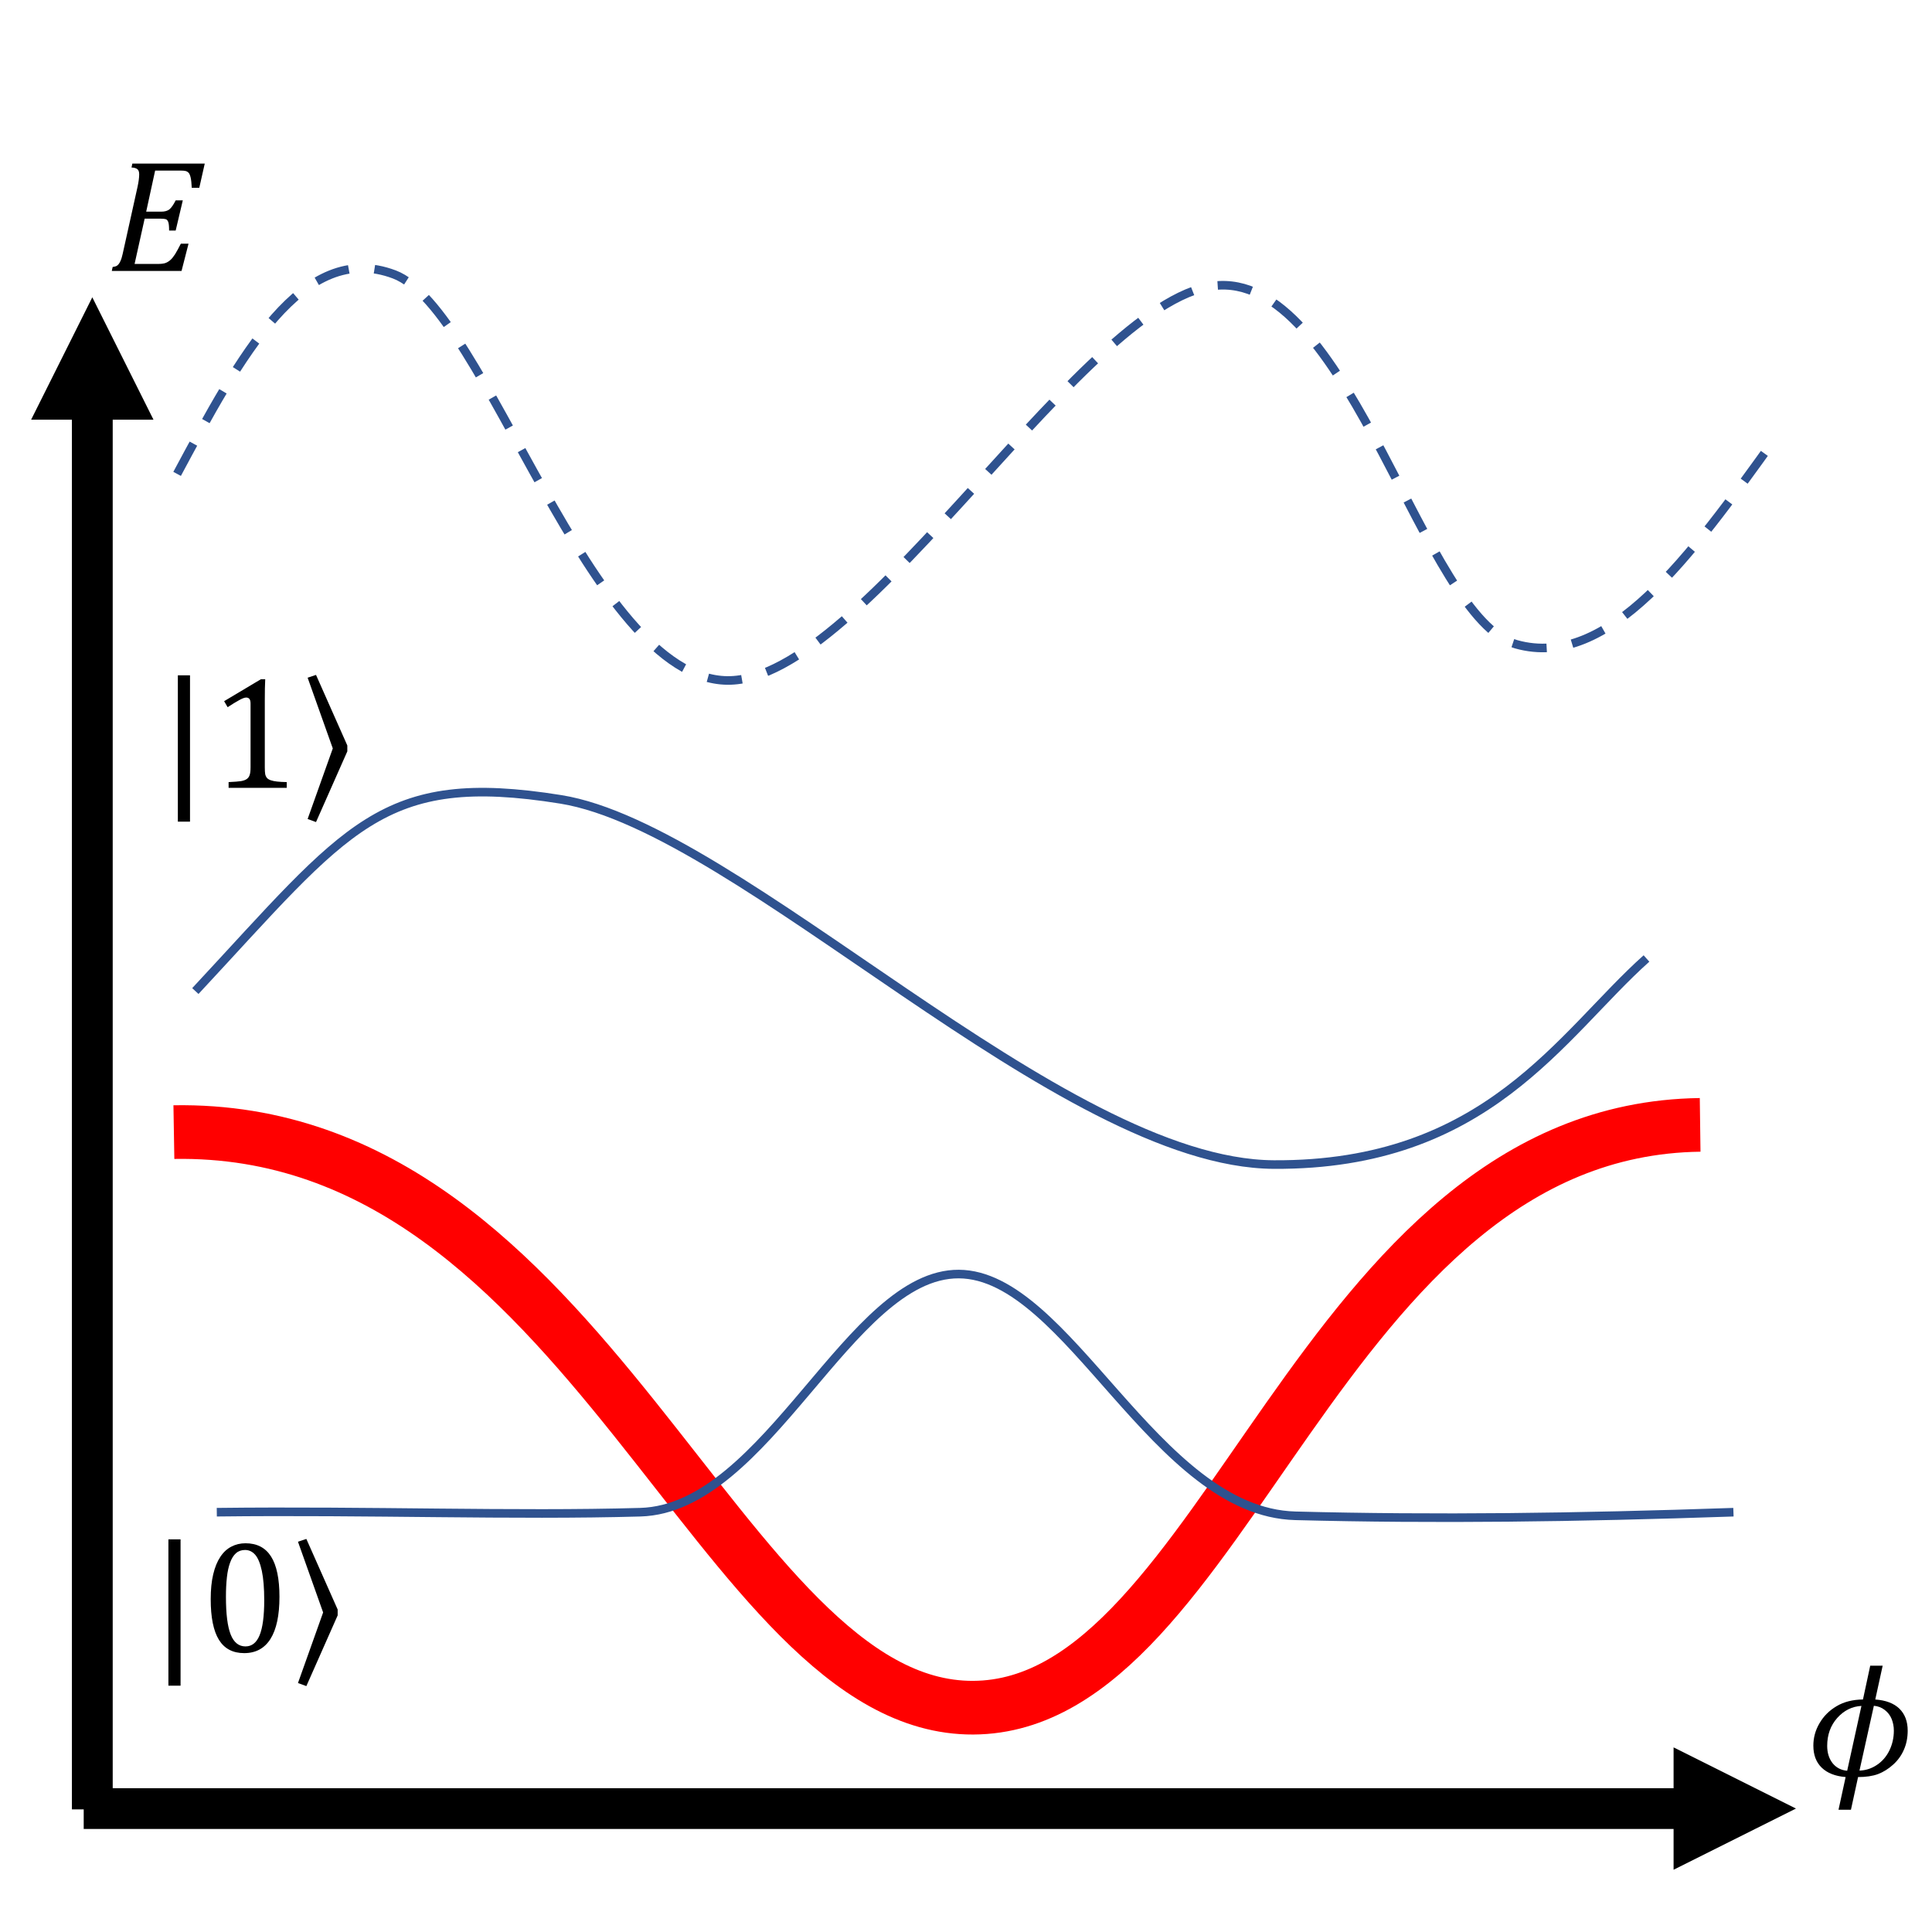<?xml version="1.0" encoding="UTF-8" standalone="no"?>
<svg
   xmlns:dc="http://purl.org/dc/elements/1.1/"
   xmlns:cc="http://creativecommons.org/ns#"
   xmlns:rdf="http://www.w3.org/1999/02/22-rdf-syntax-ns#"
   xmlns:svg="http://www.w3.org/2000/svg"
   xmlns="http://www.w3.org/2000/svg"
   xmlns:xlink="http://www.w3.org/1999/xlink"
   xmlns:sodipodi="http://sodipodi.sourceforge.net/DTD/sodipodi-0.dtd"
   xmlns:inkscape="http://www.inkscape.org/namespaces/inkscape"
   width="216pt"
   height="216pt"
   viewBox="0 0 216 216"
   version="1.2"
   id="svg241"
   sodipodi:docname="ChargeQBpot.svg"
   inkscape:version="0.92.0 r15299">
  <sodipodi:namedview
     pagecolor="#ffffff"
     bordercolor="#666666"
     borderopacity="1"
     objecttolerance="10"
     gridtolerance="10"
     guidetolerance="10"
     inkscape:pageopacity="0"
     inkscape:pageshadow="2"
     inkscape:window-width="640"
     inkscape:window-height="480"
     id="namedview243"
     showgrid="false"
     inkscape:zoom="0.57943472"
     inkscape:cx="-42.13079"
     inkscape:cy="195.63906"
     inkscape:window-x="222"
     inkscape:window-y="23"
     inkscape:window-maximized="0"
     inkscape:current-layer="svg241" />
  <defs
     id="defs192">
    <g
       id="g190">
      <symbol
         overflow="visible"
         id="glyph0-0">
        <path
           style="stroke:none;"
           d="M 4.984 -4.281 L 4.984 -4.469 C 4.984 -4.602 4.988 -4.723 5 -4.828 C 5.02 -4.941 5.062 -5.055 5.125 -5.172 C 5.195 -5.297 5.289 -5.438 5.406 -5.594 C 5.531 -5.75 5.703 -5.941 5.922 -6.172 C 6.055 -6.316 6.176 -6.457 6.281 -6.594 C 6.395 -6.727 6.488 -6.867 6.562 -7.016 C 6.645 -7.172 6.707 -7.332 6.75 -7.5 C 6.801 -7.664 6.828 -7.852 6.828 -8.062 C 6.828 -8.5 6.727 -8.836 6.531 -9.078 C 6.344 -9.316 6.066 -9.438 5.703 -9.438 C 5.516 -9.438 5.348 -9.406 5.203 -9.344 C 5.066 -9.289 4.945 -9.211 4.844 -9.109 C 4.738 -9.004 4.648 -8.879 4.578 -8.734 C 4.504 -8.586 4.441 -8.426 4.391 -8.25 L 3.547 -8.25 L 3.547 -9.391 C 3.891 -9.566 4.266 -9.723 4.672 -9.859 C 5.078 -9.992 5.473 -10.062 5.859 -10.062 C 6.273 -10.062 6.625 -10.016 6.906 -9.922 C 7.195 -9.836 7.43 -9.723 7.609 -9.578 C 7.797 -9.43 7.93 -9.254 8.016 -9.047 C 8.098 -8.836 8.141 -8.613 8.141 -8.375 C 8.141 -8.156 8.113 -7.953 8.062 -7.766 C 8.02 -7.586 7.945 -7.41 7.844 -7.234 C 7.738 -7.055 7.598 -6.863 7.422 -6.656 C 7.242 -6.445 7.031 -6.211 6.781 -5.953 C 6.594 -5.754 6.441 -5.594 6.328 -5.469 C 6.211 -5.344 6.125 -5.223 6.062 -5.109 C 6.008 -4.992 5.973 -4.875 5.953 -4.75 C 5.93 -4.633 5.922 -4.492 5.922 -4.328 L 5.922 -4.281 Z M 6.078 -3.312 L 6.078 -1.906 L 4.812 -1.906 L 4.812 -3.312 Z M 9.266 -0.812 L 9.266 -11.172 L 2.578 -11.172 L 2.578 -0.812 Z M 10.172 -11.984 L 10.172 0 L 1.672 0 L 1.672 -11.984 Z M 10.172 -11.984 "
           id="path160" />
      </symbol>
      <symbol
         overflow="visible"
         id="glyph0-1">
        <path
           style="stroke:none;"
           d="M 5.875 0.125 L 5.078 3.781 L 3.688 3.781 L 4.484 0.125 C 3.328 0.031 2.438 -0.316 1.812 -0.922 C 1.188 -1.523 0.875 -2.348 0.875 -3.391 C 0.875 -4.273 1.102 -5.109 1.562 -5.891 C 2.02 -6.68 2.656 -7.316 3.469 -7.797 C 4.289 -8.285 5.273 -8.535 6.422 -8.547 L 7.234 -12.328 L 8.625 -12.328 L 7.797 -8.547 C 8.984 -8.461 9.883 -8.117 10.5 -7.516 C 11.113 -6.91 11.422 -6.094 11.422 -5.062 C 11.422 -4.281 11.281 -3.57 11 -2.938 C 10.727 -2.301 10.328 -1.742 9.797 -1.266 C 9.266 -0.785 8.695 -0.43 8.094 -0.203 C 7.488 0.016 6.75 0.125 5.875 0.125 Z M 7.641 -7.844 L 6.031 -0.594 C 6.75 -0.625 7.398 -0.836 7.984 -1.234 C 8.578 -1.629 9.039 -2.164 9.375 -2.844 C 9.707 -3.531 9.875 -4.27 9.875 -5.062 C 9.875 -5.531 9.789 -5.969 9.625 -6.375 C 9.457 -6.781 9.203 -7.113 8.859 -7.375 C 8.516 -7.645 8.109 -7.801 7.641 -7.844 Z M 6.25 -7.828 C 5.207 -7.773 4.305 -7.328 3.547 -6.484 C 2.797 -5.641 2.422 -4.598 2.422 -3.359 C 2.422 -2.598 2.617 -1.957 3.016 -1.438 C 3.422 -0.926 3.969 -0.641 4.656 -0.578 Z M 6.25 -7.828 "
           id="path163" />
      </symbol>
      <symbol
         overflow="visible"
         id="glyph0-2">
        <path
           style="stroke:none;"
           d="M 10.891 -12 L 10.281 -9.297 L 9.438 -9.297 C 9.414 -9.805 9.375 -10.191 9.312 -10.453 C 9.25 -10.711 9.172 -10.891 9.078 -10.984 C 8.984 -11.078 8.875 -11.141 8.75 -11.172 C 8.625 -11.203 8.441 -11.219 8.203 -11.219 L 5.344 -11.219 L 4.344 -6.625 L 6.016 -6.625 C 6.43 -6.625 6.75 -6.719 6.969 -6.906 C 7.188 -7.102 7.41 -7.43 7.641 -7.891 L 8.438 -7.891 L 7.641 -4.516 L 6.906 -4.516 C 6.906 -4.984 6.875 -5.301 6.812 -5.469 C 6.75 -5.633 6.66 -5.738 6.547 -5.781 C 6.43 -5.82 6.227 -5.844 5.938 -5.844 L 4.172 -5.844 L 3.047 -0.781 L 5.656 -0.781 C 6 -0.781 6.27 -0.812 6.469 -0.875 C 6.676 -0.945 6.867 -1.062 7.047 -1.219 C 7.223 -1.375 7.398 -1.594 7.578 -1.875 C 7.754 -2.164 7.969 -2.555 8.219 -3.047 L 9.078 -3.047 L 8.297 0 L 0.5 0 L 0.594 -0.438 C 0.82 -0.469 0.988 -0.52 1.094 -0.594 C 1.207 -0.676 1.301 -0.785 1.375 -0.922 C 1.457 -1.066 1.531 -1.238 1.594 -1.438 C 1.656 -1.645 1.75 -2.039 1.875 -2.625 L 3.375 -9.391 C 3.5 -9.973 3.562 -10.441 3.562 -10.797 C 3.562 -11.078 3.492 -11.27 3.359 -11.375 C 3.223 -11.488 3.004 -11.551 2.703 -11.562 L 2.797 -12 Z M 10.891 -12 "
           id="path166" />
      </symbol>
      <symbol
         overflow="visible"
         id="glyph0-3">
        <path
           style="stroke:none;"
           d="M 3.531 3.781 L 2.172 3.781 L 2.172 -12.578 L 3.531 -12.578 Z M 3.531 3.781 "
           id="path169" />
      </symbol>
      <symbol
         overflow="visible"
         id="glyph0-4">
        <path
           style="stroke:none;"
           d="M 4.891 0.141 C 3.617 0.141 2.676 -0.352 2.062 -1.344 C 1.445 -2.344 1.141 -3.859 1.141 -5.891 C 1.141 -6.961 1.234 -7.891 1.422 -8.672 C 1.609 -9.461 1.875 -10.113 2.219 -10.625 C 2.562 -11.145 2.973 -11.523 3.453 -11.766 C 3.93 -12.016 4.457 -12.141 5.031 -12.141 C 6.312 -12.141 7.266 -11.645 7.891 -10.656 C 8.516 -9.664 8.828 -8.164 8.828 -6.156 C 8.828 -4.082 8.492 -2.516 7.828 -1.453 C 7.16 -0.391 6.18 0.141 4.891 0.141 Z M 2.844 -6.156 C 2.844 -4.238 3.02 -2.832 3.375 -1.938 C 3.727 -1.051 4.281 -0.609 5.031 -0.609 C 5.738 -0.609 6.266 -1.023 6.609 -1.859 C 6.953 -2.703 7.125 -4.008 7.125 -5.781 C 7.125 -7.125 7.035 -8.211 6.859 -9.047 C 6.68 -9.879 6.438 -10.477 6.125 -10.844 C 5.812 -11.207 5.43 -11.391 4.984 -11.391 C 4.578 -11.391 4.238 -11.27 3.969 -11.031 C 3.695 -10.789 3.477 -10.441 3.312 -9.984 C 3.145 -9.535 3.023 -8.988 2.953 -8.344 C 2.879 -7.695 2.844 -6.969 2.844 -6.156 Z M 2.844 -6.156 "
           id="path172" />
      </symbol>
      <symbol
         overflow="visible"
         id="glyph0-5">
        <path
           style="stroke:none;"
           d="M 1.875 -12.625 L 5.375 -4.734 L 5.375 -4.078 L 1.875 3.828 L 0.938 3.484 L 3.75 -4.406 L 0.938 -12.312 Z M 1.875 -12.625 "
           id="path175" />
      </symbol>
      <symbol
         overflow="visible"
         id="glyph1-0">
        <path
           style="stroke:none;"
           d="M 4.984 -4.281 L 4.984 -4.469 C 4.984 -4.602 4.988 -4.723 5 -4.828 C 5.02 -4.941 5.062 -5.055 5.125 -5.172 C 5.195 -5.297 5.289 -5.438 5.406 -5.594 C 5.531 -5.75 5.703 -5.941 5.922 -6.172 C 6.055 -6.316 6.176 -6.457 6.281 -6.594 C 6.395 -6.727 6.488 -6.867 6.562 -7.016 C 6.645 -7.172 6.707 -7.332 6.75 -7.5 C 6.801 -7.664 6.828 -7.852 6.828 -8.062 C 6.828 -8.5 6.727 -8.836 6.531 -9.078 C 6.344 -9.316 6.066 -9.438 5.703 -9.438 C 5.516 -9.438 5.348 -9.406 5.203 -9.344 C 5.066 -9.289 4.945 -9.211 4.844 -9.109 C 4.738 -9.004 4.648 -8.879 4.578 -8.734 C 4.504 -8.586 4.441 -8.426 4.391 -8.25 L 3.547 -8.25 L 3.547 -9.391 C 3.891 -9.566 4.266 -9.723 4.672 -9.859 C 5.078 -9.992 5.473 -10.062 5.859 -10.062 C 6.273 -10.062 6.625 -10.016 6.906 -9.922 C 7.195 -9.836 7.43 -9.723 7.609 -9.578 C 7.797 -9.43 7.93 -9.254 8.016 -9.047 C 8.098 -8.836 8.141 -8.613 8.141 -8.375 C 8.141 -8.156 8.113 -7.953 8.062 -7.766 C 8.02 -7.586 7.945 -7.41 7.844 -7.234 C 7.738 -7.055 7.598 -6.863 7.422 -6.656 C 7.242 -6.445 7.031 -6.211 6.781 -5.953 C 6.594 -5.754 6.441 -5.594 6.328 -5.469 C 6.211 -5.344 6.125 -5.223 6.062 -5.109 C 6.008 -4.992 5.973 -4.875 5.953 -4.75 C 5.93 -4.633 5.922 -4.492 5.922 -4.328 L 5.922 -4.281 Z M 6.078 -3.312 L 6.078 -1.906 L 4.812 -1.906 L 4.812 -3.312 Z M 9.266 -0.812 L 9.266 -11.172 L 2.578 -11.172 L 2.578 -0.812 Z M 10.172 -11.984 L 10.172 0 L 1.672 0 L 1.672 -11.984 Z M 10.172 -11.984 "
           id="path178" />
      </symbol>
      <symbol
         overflow="visible"
         id="glyph1-1">
        <path
           style="stroke:none;"
           d="M 3.531 3.781 L 2.172 3.781 L 2.172 -12.578 L 3.531 -12.578 Z M 3.531 3.781 "
           id="path181" />
      </symbol>
      <symbol
         overflow="visible"
         id="glyph1-2">
        <path
           style="stroke:none;"
           d="M 6.109 -2.297 C 6.109 -1.953 6.125 -1.691 6.156 -1.516 C 6.195 -1.348 6.266 -1.207 6.359 -1.094 C 6.461 -0.988 6.602 -0.906 6.781 -0.844 C 6.969 -0.781 7.195 -0.734 7.469 -0.703 C 7.75 -0.672 8.113 -0.648 8.562 -0.641 L 8.562 0 L 2.062 0 L 2.062 -0.641 C 2.719 -0.672 3.18 -0.707 3.453 -0.75 C 3.734 -0.801 3.945 -0.879 4.094 -0.984 C 4.238 -1.086 4.344 -1.227 4.406 -1.406 C 4.477 -1.582 4.516 -1.879 4.516 -2.297 L 4.516 -9.422 C 4.516 -9.66 4.473 -9.832 4.391 -9.938 C 4.305 -10.039 4.188 -10.094 4.031 -10.094 C 3.844 -10.094 3.578 -9.992 3.234 -9.797 C 2.891 -9.609 2.461 -9.348 1.953 -9.016 L 1.562 -9.688 L 5.672 -12.141 L 6.156 -12.141 C 6.125 -11.578 6.109 -10.797 6.109 -9.797 Z M 6.109 -2.297 "
           id="path184" />
      </symbol>
      <symbol
         overflow="visible"
         id="glyph1-3">
        <path
           style="stroke:none;"
           d="M 1.875 -12.625 L 5.375 -4.734 L 5.375 -4.078 L 1.875 3.828 L 0.938 3.484 L 3.75 -4.406 L 0.938 -12.312 Z M 1.875 -12.625 "
           id="path187" />
      </symbol>
    </g>
  </defs>
  <g
     id="surface214926">
    <rect
       x="0"
       y="0"
       width="216"
       height="216"
       style="fill:rgb(100%,100%,100%);fill-opacity:1;stroke:none;"
       id="rect194" />
    <path
       style=" stroke:none;fill-rule:nonzero;fill:rgb(0%,0%,0%);fill-opacity:1;"
       d="M 12.602 202.289 L 12.602 44.641 L 8.039 44.641 L 8.039 202.289 Z M 17.16 46.922 L 10.32 33.238 L 3.48 46.922 Z M 17.16 46.922 "
       id="path196" />
    <path
       style=" stroke:none;fill-rule:nonzero;fill:rgb(0%,0%,0%);fill-opacity:1;"
       d="M 9.359 199.922 L 189.391 199.922 L 189.391 204.48 L 9.359 204.48 Z M 187.109 195.359 L 200.789 202.199 L 187.109 209.039 Z M 187.109 195.359 "
       id="path198" />
    <g
       style="fill:rgb(0%,0%,0%);fill-opacity:1;"
       id="g202">
      <use
         xlink:href="#glyph0-1"
         x="201.86"
         y="198.552"
         id="use200" />
    </g>
    <g
       style="fill:rgb(0%,0%,0%);fill-opacity:1;"
       id="g206">
      <use
         xlink:href="#glyph0-2"
         x="12"
         y="30.29"
         id="use204" />
    </g>
    <g
       style="fill:rgb(0%,0%,0%);fill-opacity:1;"
       id="g210">
      <use
         xlink:href="#glyph0-3"
         x="16.656"
         y="184.68"
         id="use208" />
    </g>
    <g
       style="fill:rgb(0%,0%,0%);fill-opacity:1;"
       id="g214">
      <use
         xlink:href="#glyph0-4"
         x="22.416"
         y="184.68"
         id="use212" />
    </g>
    <g
       style="fill:rgb(0%,0%,0%);fill-opacity:1;"
       id="g218">
      <use
         xlink:href="#glyph0-5"
         x="32.376"
         y="184.68"
         id="use216" />
    </g>
    <g
       style="fill:rgb(0%,0%,0%);fill-opacity:1;"
       id="g222">
      <use
         xlink:href="#glyph1-1"
         x="17.712"
         y="88.08"
         id="use220" />
    </g>
    <g
       style="fill:rgb(0%,0%,0%);fill-opacity:1;"
       id="g226">
      <use
         xlink:href="#glyph1-2"
         x="23.496"
         y="88.08"
         id="use224" />
    </g>
    <g
       style="fill:rgb(0%,0%,0%);fill-opacity:1;"
       id="g230">
      <use
         xlink:href="#glyph1-3"
         x="33.456"
         y="88.08"
         id="use228" />
    </g>
    <path
       style="fill:none;stroke-width:6;stroke-linecap:butt;stroke-linejoin:miter;stroke:rgb(100%,0%,0%);stroke-opacity:1;stroke-miterlimit:10;"
       d="M 19.441 89.43 C 65.875 90.207 80.363 24.945 108.801 25.078 C 137.238 25.215 147.289 89.668 190.078 90.238 "
       transform="matrix(1,0,0,-1,0,216)"
       id="path232" />
    <path
       style="fill:none;stroke-width:0.96;stroke-linecap:butt;stroke-linejoin:miter;stroke:rgb(18.399%,32.199%,56.099%);stroke-opacity:1;stroke-miterlimit:10;"
       d="M 24.238 46.934 C 41.406 47.137 57.355 46.531 71.586 46.934 C 85.816 47.336 94.992 73.629 107.199 73.559 C 119.41 73.492 129.191 46.934 144.828 46.531 C 160.48 46.125 176.129 46.328 193.801 46.934 "
       transform="matrix(1,0,0,-1,0,216)"
       id="path234" />
    <path
       style="fill:none;stroke-width:0.96;stroke-linecap:butt;stroke-linejoin:miter;stroke:rgb(18.399%,32.199%,56.099%);stroke-opacity:1;stroke-miterlimit:10;"
       d="M 21.84 105.199 C 38.934 123.559 42.609 129.859 62.703 126.629 C 82.797 123.398 118.539 85.938 142.41 85.801 C 166.281 85.664 174.539 100.32 184.078 108.84 "
       transform="matrix(1,0,0,-1,0,216)"
       id="path236" />
    <path
       style="fill:none;stroke-width:0.96;stroke-linecap:butt;stroke-linejoin:miter;stroke:rgb(18.399%,32.199%,56.099%);stroke-opacity:1;stroke-dasharray:3.84,2.88;stroke-miterlimit:10;"
       d="M 19.801 163.02 C 26.812 176.09 33.828 189.172 44.078 185.32 C 54.328 181.469 65.926 140.121 81.305 139.922 C 96.68 139.719 121.629 183.422 136.328 184.102 C 151.031 184.781 159.191 146.879 169.512 143.969 C 179.828 141.07 189.031 153.871 198.238 166.672 "
       transform="matrix(1,0,0,-1,0,216)"
       id="path238" />
  </g>
</svg>
